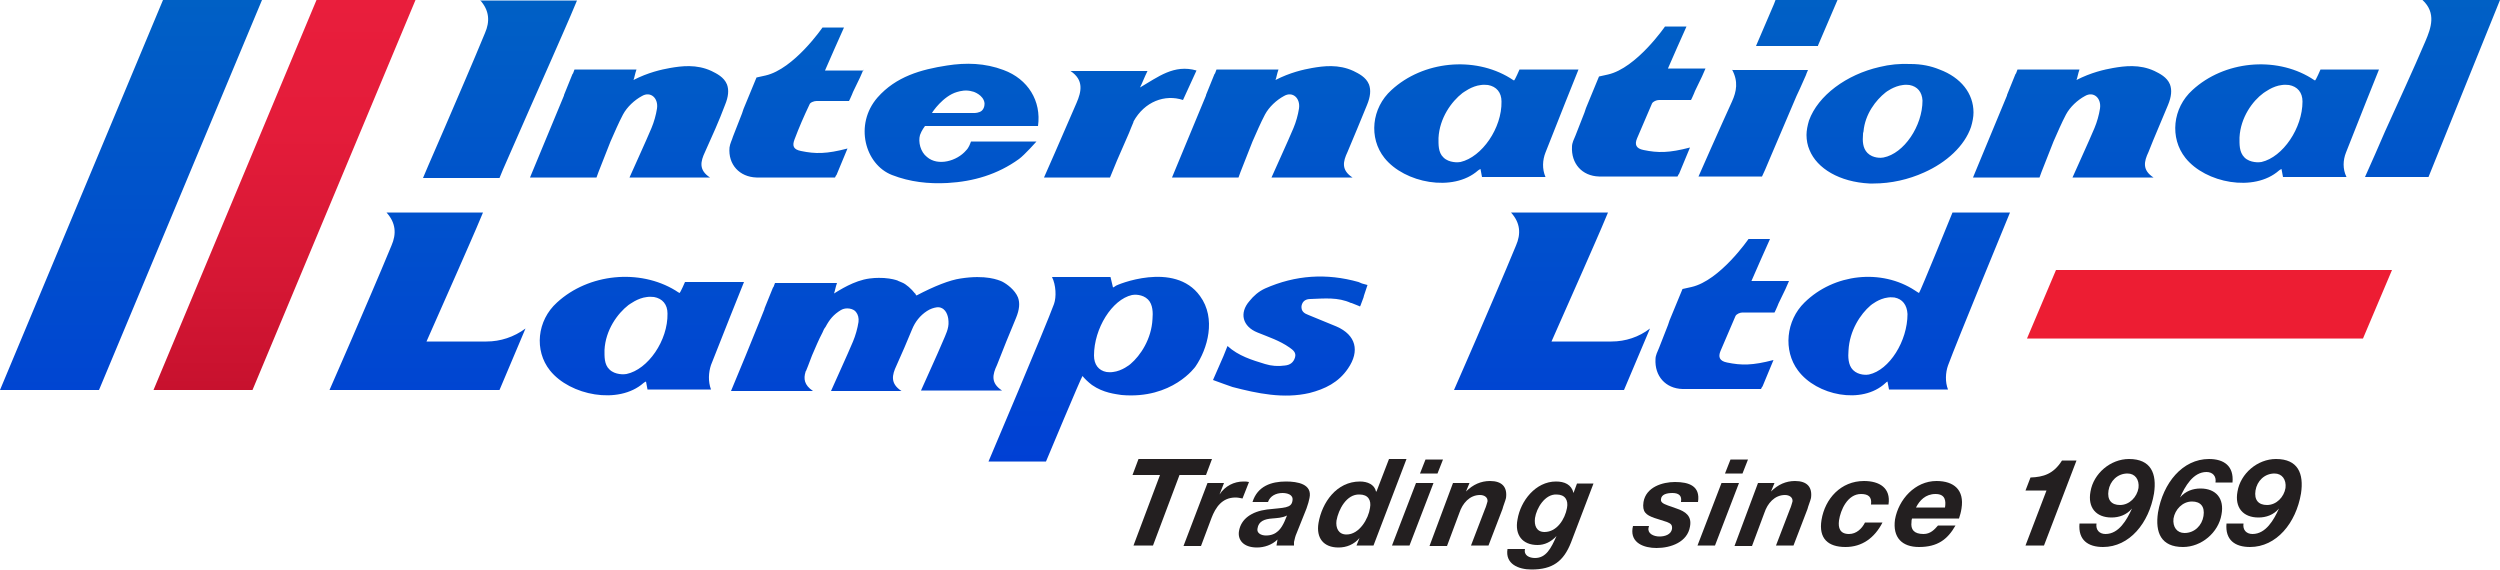 <?xml version="1.0" encoding="utf-8"?>
<!-- Generator: Adobe Illustrator 23.0.3, SVG Export Plug-In . SVG Version: 6.00 Build 0)  -->
<svg version="1.1" id="Layer_1" xmlns="http://www.w3.org/2000/svg" xmlns:xlink="http://www.w3.org/1999/xlink" x="0px" y="0px"
	 width="500px" height="113.9px" viewBox="0 0 500 113.9" style="enable-background:new 0 0 500 113.9;" xml:space="preserve">
<style type="text/css">
	.st0{fill:#231F20;}
	.st1{fill:url(#SVGID_1_);}
	.st2{fill:#0064C6;}
	.st3{fill:url(#SVGID_2_);}
	.st4{fill:url(#SVGID_3_);}
	.st5{fill:#ED1D33;}
</style>
<g>
	<g>
		<path class="st0" d="M232,95h-5.5l1.2-3.2h14.7l-1.2,3.2h-5.3l-5.3,14.1h-3.9L232,95z"/>
		<path class="st0" d="M241.5,96.6h3.3l-0.9,2.3l0,0c1.1-1.7,2.9-2.6,4.8-2.6c0.4,0,0.7,0,1.1,0.1l-1.3,3.3
			c-0.5-0.1-0.9-0.2-1.4-0.2c-2.7,0-4,2-4.8,4.1l-2.1,5.6h-3.5L241.5,96.6z"/>
		<path class="st0" d="M250.5,100.4c1-3.2,3.8-4.1,6.7-4.1c2.3,0,5.3,0.5,4.7,3.3c-0.1,0.5-0.3,1.3-0.6,2.1l-2,5
			c-0.2,0.4-0.4,1.2-0.5,1.7c0,0.2,0,0.5,0,0.7h-3.5l0.2-1.2c-1.1,1.1-2.7,1.6-4.1,1.6c-2.8,0-3.9-1.6-3.6-3.3
			c0.4-2.4,2.5-3.9,5.6-4.3c3.4-0.4,4.9-0.2,5.1-1.8c0.2-1.2-1.1-1.5-2-1.5c-1.3,0-2.5,0.6-2.9,1.8H250.5z M257.4,103.1
			c-1,0.5-2,0.5-3,0.6c-1.4,0.1-2.7,0.5-2.9,2c-0.2,0.9,0.7,1.4,1.7,1.4c2.2,0,3.1-1.5,3.7-2.8L257.4,103.1z"/>
		<path class="st0" d="M271.9,107.6L271.9,107.6c-1.1,1.3-2.6,1.9-4.2,1.9c-3,0-4.5-1.9-4-4.9c0.7-4.1,3.6-8.3,8.3-8.3
			c1.5,0,2.9,0.6,3.2,2h0.1l2.5-6.5h3.5l-6.6,17.3h-3.4L271.9,107.6z M267.3,104.1c-0.2,1.5,0.4,2.8,2,2.8c2.6,0,4.4-3.2,4.7-5.3
			c0.3-1.6-0.4-2.7-2.1-2.7C269.3,98.8,267.7,101.9,267.3,104.1z"/>
		<path class="st0" d="M283.2,96.6h3.5l-4.8,12.5h-3.5L283.2,96.6z M287.5,94.7h-3.5l1.1-2.8h3.5L287.5,94.7z"/>
		<path class="st0" d="M290.6,96.6h3.3l-0.7,1.7h0c1.4-1.4,3-2.1,4.8-2.1c2.4,0,3.5,1.2,3.2,3.4c-0.1,0.5-0.6,1.7-0.7,2.2l-2.8,7.3
			h-3.5l2.8-7.3c0.2-0.4,0.4-1.2,0.5-1.5c0.1-0.8-0.6-1.3-1.5-1.3c-2.1,0-3.5,1.7-4.1,3.5l-2.5,6.7h-3.5L290.6,96.6z"/>
		<path class="st0" d="M314.2,108.5c-1.5,3.8-3.7,5.4-7.9,5.4c-2.6,0-5.3-1.1-4.8-4.1h3.5c-0.3,1.3,0.9,1.8,2,1.8
			c2.2,0,3.2-1.9,4.3-4.4l0,0c-1.1,1.2-2.4,1.8-3.8,1.8c-3,0-4.6-2-4-5.1c0.6-3.7,3.6-7.6,7.7-7.6c1.7,0,3.1,0.6,3.5,2.3h0l0.7-1.9
			h3.3L314.2,108.5z M307,103.6c-0.2,1.5,0.3,2.8,1.9,2.8c2.5,0,4.1-2.6,4.5-4.8c0.3-1.6-0.4-2.7-2.1-2.7
			C309,98.8,307.3,101.6,307,103.6z"/>
		<path class="st0" d="M336.2,100.3c0.2-1.1-0.4-1.7-1.7-1.7c-1.2,0-2.2,0.3-2.3,1.2c-0.1,0.6,0.3,0.9,1.4,1.3l1.7,0.6
			c1.8,0.6,3.1,1.5,2.7,3.6c-0.5,3.1-3.8,4.3-6.7,4.3c-2.5,0-5.2-1-4.8-3.9l0.1-0.5h3.2l-0.1,0.4c-0.2,1.1,1,1.7,2.2,1.7
			c1.1,0,2.3-0.4,2.5-1.5c0.1-0.9-0.3-1.1-1-1.4l-2.5-0.8c-1.7-0.6-2.5-1.2-2.2-3.2c0.5-3,3.8-4,6.3-4c2.8,0,5.1,0.8,4.6,4H336.2z"
			/>
		<path class="st0" d="M344.3,96.6h3.5l-4.8,12.5h-3.5L344.3,96.6z M348.5,94.7H345l1.1-2.8h3.5L348.5,94.7z"/>
		<path class="st0" d="M351.6,96.6h3.3l-0.7,1.7h0c1.4-1.4,3-2.1,4.8-2.1c2.4,0,3.5,1.2,3.2,3.4c-0.1,0.5-0.6,1.7-0.7,2.2l-2.8,7.3
			h-3.5l2.8-7.3c0.2-0.4,0.4-1.2,0.5-1.5c0.1-0.8-0.6-1.3-1.5-1.3c-2.1,0-3.5,1.7-4.1,3.5l-2.5,6.7h-3.5L351.6,96.6z"/>
		<path class="st0" d="M374.2,100.9c0.2-1.5-0.5-2.1-2-2.1c-2.7,0-4.1,3.2-4.4,5.3c-0.2,1.5,0.2,2.7,2,2.7c1.5,0,2.6-1.1,3.2-2.3
			h3.5c-1.6,3.1-4.1,4.9-7.4,4.9c-3.5,0-5.4-1.7-4.8-5.4c0.7-4.3,3.9-7.8,8.5-7.8c3.1,0,5.4,1.4,4.9,4.7H374.2z"/>
		<path class="st0" d="M382.4,103.7c-0.1,0.3-0.1,0.5-0.1,0.7c-0.2,1.5,0.5,2.4,2.4,2.4c1.4,0,2.2-0.9,2.9-1.7h3.5
			c-1.6,2.8-3.6,4.3-7.3,4.3c-3.4,0-5.3-1.9-4.8-5.5c0.7-4,4-7.7,8.3-7.7c3.5,0,5.6,1.8,5,5.5c-0.1,0.7-0.3,1.4-0.5,2H382.4z
			 M389,101.5c0.2-1.3,0.1-2.7-1.9-2.7c-2,0-3.2,1.3-3.9,2.7H389z"/>
		<path class="st0" d="M408.8,109.1h-3.7l4.2-11h-4.2l1-2.6c2.6-0.1,4.6-0.7,6.3-3.4h2.9L408.8,109.1z"/>
		<path class="st0" d="M419.3,104.7c-0.2,1.3,0.6,2.1,1.8,2.1c2.7,0,4.3-2.9,5.3-5.1l0,0c-1.1,1.3-2.6,1.8-4.1,1.8
			c-3.1,0-4.8-2-4.2-5.2c0.6-3.6,4-6.5,7.7-6.5c4.4,0,5.6,2.9,5,6.9c-1,5.9-4.9,10.7-10.2,10.7c-3,0-5-1.4-4.7-4.7H419.3z
			 M425.5,94.7c-2,0-3.5,1.5-3.8,3.4c-0.3,1.9,0.6,2.9,2.3,2.9c1.9,0,3.4-1.6,3.7-3.4C427.9,95.9,427,94.7,425.5,94.7z"/>
		<path class="st0" d="M443.1,96.5c0.2-1.3-0.6-2.1-1.8-2.1c-2.7,0-4.3,2.9-5.3,5.1l0,0c1.1-1.3,2.6-1.8,4.1-1.8
			c3.1,0,4.8,2,4.2,5.2c-0.6,3.6-4,6.5-7.7,6.5c-4.4,0-5.6-2.9-5-6.9c1-5.9,4.9-10.7,10.2-10.7c3,0,5,1.4,4.7,4.7H443.1z
			 M436.9,106.6c2,0,3.5-1.5,3.8-3.4c0.3-1.9-0.6-2.9-2.3-2.9c-1.9,0-3.4,1.6-3.7,3.4C434.5,105.4,435.4,106.6,436.9,106.6z"/>
		<path class="st0" d="M448.7,104.7c-0.2,1.3,0.6,2.1,1.8,2.1c2.7,0,4.3-2.9,5.3-5.1l0,0c-1.1,1.3-2.6,1.8-4.1,1.8
			c-3.1,0-4.8-2-4.2-5.2c0.6-3.6,4-6.5,7.7-6.5c4.4,0,5.6,2.9,5,6.9c-1,5.9-4.9,10.7-10.2,10.7c-3,0-5-1.4-4.7-4.7H448.7z
			 M454.9,94.7c-2,0-3.5,1.5-3.8,3.4c-0.3,1.9,0.6,2.9,2.3,2.9c1.9,0,3.4-1.6,3.7-3.4C457.3,95.9,456.4,94.7,454.9,94.7z"/>
	</g>
	<g>
		<linearGradient id="SVGID_1_" gradientUnits="userSpaceOnUse" x1="56.899" y1="77.973" x2="56.899" y2="0">
			<stop  offset="0" style="stop-color:#C7112E"/>
			<stop  offset="0.275" style="stop-color:#D51734"/>
			<stop  offset="0.669" style="stop-color:#E41C3A"/>
			<stop  offset="1" style="stop-color:#E91E3C"/>
		</linearGradient>
		<polygon class="st1" points="30.7,78 50.5,78 83.1,0 63.3,0 		"/>
		<line class="st2" x1="339.9" y1="35.6" x2="339.9" y2="35.6"/>
		<linearGradient id="SVGID_2_" gradientUnits="userSpaceOnUse" x1="226.315" y1="26.961" x2="226.315" y2="24.787">
			<stop  offset="0" style="stop-color:#0040D4"/>
			<stop  offset="1" style="stop-color:#0060C5"/>
		</linearGradient>
		<line class="st3" x1="226.8" y1="24.8" x2="225.8" y2="27"/>
		<linearGradient id="SVGID_3_" gradientUnits="userSpaceOnUse" x1="250" y1="92.348" x2="250" y2="4.215341e-03">
			<stop  offset="0" style="stop-color:#0040D4"/>
			<stop  offset="1" style="stop-color:#0060C5"/>
		</linearGradient>
		<path class="st4" d="M172.7,13.9l-0.7,1.6l-1.4,2.9l-0.2,0.5l-0.4,0.9l-0.2,0.4H166c-0.9,0-1.8,0-2.7,0c-0.5,0-1.3,0.3-1.4,0.7
			c-1.1,2.3-2.1,4.6-3,7c-0.5,1.3-0.2,2,1.3,2.3c2.9,0.6,5.1,0.6,9.3-0.5l-2.2,5.3l-0.1,0.1l-0.2,0.4h-15.7c-3.4-0.1-5.7-2.6-5.4-6
			c0.1-0.8,0.5-1.5,0.7-2.2c0.6-1.5,1.2-3.1,1.8-4.6l0.3-0.9l2.6-6.3l0.9-0.2l0.9-0.2c5.7-1.3,11.4-9.6,11.4-9.6h4.3
			c-1.3,2.9-2.5,5.6-3.8,8.6H172.7z M333.5,13.9c1.3-3,2.5-5.7,3.8-8.6H333c0,0-5.7,8.3-11.4,9.6l-0.9,0.2l-0.9,0.2l-2.6,6.3
			l-0.3,0.9c-0.6,1.5-1.2,3.1-1.8,4.6c-0.3,0.7-0.7,1.5-0.7,2.2c-0.2,3.4,2,5.9,5.4,6h15.7l0.2-0.4l0.1-0.1l2.2-5.3
			c-4.2,1.1-6.4,1.1-9.3,0.5c-1.5-0.3-1.8-1.1-1.3-2.3c1-2.3,2-4.7,3-7c0.2-0.4,0.9-0.7,1.4-0.7c0.9,0,1.8,0,2.7,0h3.7l0.2-0.4
			l0.4-0.9l0.2-0.5l1.4-2.9l0.7-1.6H333.5z M185,25.2h22.6c0.7-5-2-9.4-6.9-11.2c-3.7-1.4-7.5-1.5-11.3-0.9
			c-5.2,0.8-10.2,2.2-13.9,6.4c-4.7,5.4-2.5,13.4,2.9,15.5c3.6,1.4,7.3,1.8,11.1,1.6c5.2-0.3,10-1.7,14.3-4.8
			c1.1-0.8,3.5-3.5,3.5-3.5h-13.1c-0.2,0.5-0.4,1.2-1,1.8c-1.8,2.1-5.6,3.2-7.8,1.3c-1.3-1-1.8-3-1.4-4.4
			C184.3,26.1,185,25.2,185,25.2z M191.4,18.4c0.7-0.2,1.8-0.5,3.1-0.1c0.2,0,2.2,0.7,2.4,2.3c0,0,0.1,0.9-0.5,1.5
			c-0.5,0.5-1.5,0.5-1.5,0.5l-8.5,0C186.4,22.5,188.6,19.2,191.4,18.4z M96,0c1.9,2.1,2,4.3,1,6.6c-2.6,6.3-5.3,12.5-8,18.8
			c-1.4,3.3-2.9,6.6-4.4,10.2c4,0,15.3,0,15.3,0l0.7-1.7l5.4-12.3c1.4-3.2,2.8-6.3,4.2-9.5c1.7-3.9,3.5-7.9,5.2-12H96z M309.1,30.5
			c1.7-4.4,6.6-16.6,6.6-16.6h-11.8c0,0-0.9,2.1-1.1,2.2c-0.2-0.1-0.5-0.3-0.8-0.5c-7.2-4.4-17.4-3.4-23.7,2.4
			c-4,3.6-4.6,9.6-1.4,13.6c4,5,13.7,6.9,18.7,2.5c0.1-0.1,0.3-0.2,0.5-0.3c0.1,0.5,0.3,1.6,0.3,1.6s9.2,0,12.7,0
			C308.4,33.8,308.5,32,309.1,30.5z M292.1,32.4c-0.4,0.1-2.3,0.2-3.4-0.9c-1.1-1-1-2.7-1-3.9c0.2-4,2.6-7.3,4.8-9
			c0.2-0.1,1.8-1.4,3.7-1.6c0.6-0.1,1,0,1.4,0c1.7,0.3,2.7,1.5,2.7,3.3C300.4,25.6,296.4,31.4,292.1,32.4z M469.2,30.5
			c1.7-4.4,6.6-16.6,6.6-16.6h-11.7c0,0-0.9,2.1-1.1,2.2c-0.2-0.1-0.5-0.3-0.8-0.5c-7.2-4.4-17.4-3.4-23.7,2.4
			c-4,3.6-4.6,9.6-1.4,13.6c4,5,13.7,6.9,18.7,2.5c0.1-0.1,0.3-0.2,0.5-0.3c0.1,0.5,0.3,1.6,0.3,1.6s9.2,0,12.7,0
			C468.5,33.8,468.6,32,469.2,30.5z M452.3,32.4c-0.4,0.1-2.3,0.2-3.4-0.9c-1.1-1.1-1-2.7-1-4c0.2-4,2.6-7.3,4.8-8.9
			c0.2-0.1,1.8-1.4,3.7-1.6c0.6-0.1,1,0,1.4,0c1.7,0.3,2.7,1.5,2.7,3.3C460.5,25.6,456.6,31.4,452.3,32.4z M52.4,0L19.8,78H0L32.6,0
			H52.4z M145,21c0.7-1.7,0.8-3,0.4-4.1c-0.6-1.5-2.1-2.2-3.1-2.7c-3-1.4-6-1-8.3-0.6c-1.7,0.3-4.4,0.9-7.3,2.4
			c0.2-0.5,0.3-1.3,0.6-2.1c-3,0-5.9,0-8.8,0h-3.6l-0.3,0.8l-0.1,0.1l-1.7,4.2l0,0.1c-1.3,3.1-2.6,6.3-3.9,9.4l-2.9,7h13.3l0.4-1.1
			l2.4-6.1c0.8-1.8,1.6-3.7,2.5-5.4c0.8-1.5,2.3-2.9,3.8-3.7c1.7-1,3.3,0.4,3,2.5c-0.2,1.3-0.6,2.7-1.1,3.9
			c-1.4,3.3-2.9,6.5-4.4,9.9H142c-2.3-1.5-1.9-3.2-1-5.1C142.4,27.3,143.8,24.2,145,21z M273.4,21c0.7-1.7,0.8-3,0.4-4.1
			c-0.6-1.5-2.1-2.2-3.1-2.7c-3-1.4-6-1-8.3-0.6c-1.7,0.3-4.4,0.9-7.3,2.4c0.2-0.5,0.3-1.3,0.6-2.1c-3,0-5.9,0-8.8,0h-3.6l-0.3,0.8
			l-0.1,0.1l-1.7,4.2l0,0.1c-1.3,3.1-2.6,6.3-3.9,9.4l-2.9,7h13.3l0.4-1.1l2.4-6.1c0.8-1.8,1.6-3.7,2.5-5.4c0.8-1.5,2.3-2.9,3.8-3.7
			c1.7-1,3.3,0.4,3,2.5c-0.2,1.3-0.6,2.7-1.1,3.9c-1.4,3.3-2.9,6.5-4.4,9.9h16.2c-2.3-1.5-1.9-3.2-1-5.1
			C270.8,27.3,272.1,24.2,273.4,21z M433.6,21c0.7-1.7,0.8-3,0.4-4.1c-0.6-1.5-2.1-2.2-3.1-2.7c-3-1.4-6-1-8.3-0.6
			c-1.7,0.3-4.4,0.9-7.3,2.4c0.2-0.5,0.3-1.3,0.6-2.1c-3,0-5.9,0-8.8,0h-3.6l-0.3,0.8l-0.1,0.1l-1.7,4.2l0,0.1
			c-1.3,3.1-2.6,6.3-3.9,9.4l-2.9,7h13.3l0.4-1.1l2.4-6.1c0.8-1.8,1.6-3.7,2.5-5.4c0.8-1.5,2.3-2.9,3.8-3.7c1.7-1,3.3,0.4,3,2.5
			c-0.2,1.3-0.6,2.7-1.1,3.9c-1.4,3.3-2.9,6.5-4.4,9.9h16.2c-2.3-1.5-1.9-3.2-1-5.1C430.9,27.3,432.3,24.2,433.6,21z M192,12.8
			 M228,17.5c0.5-1,0.9-2.1,1.5-3.3h-15.4c2.7,1.8,2.2,4.1,1.2,6.4c-1.4,3.3-2.9,6.6-4.3,9.9c-0.7,1.6-1.4,3.2-2.2,5H222l1.4-3.4
			l0,0l2.4-5.5c0.1-0.3,0.3-0.7,0.4-1c0.2-0.4,0.3-0.8,0.5-1.2l0-0.1c2.2-4,6.3-5.5,9.9-4.3c0.9-2,1.8-3.9,2.7-5.9
			C234.8,12.8,231.6,15.4,228,17.5z M346.4,13.9c1.3,2.4,0.9,4.4,0,6.4c-0.6,1.4-1.3,2.8-1.9,4.2c-1.6,3.5-3.1,7-4.8,10.8h0.3
			c2,0,3.9,0,5.7,0h6.7L353,34l1.1-2.6l5.2-12.2l0.7-1.5l0.8-1.8l0.4-0.9l0.1-0.3l0.3-0.7H346.4z M355.1,0l-0.3,0.8l-3.6,8.4h12.4
			l0-0.1l3.9-9.1H355.1z M500,0c-4.8,11.9-9.6,23.7-14.3,35.4H473c1.4-3.1,2.7-6.1,4-9.1c2.7-6,5.5-12,8.1-18.1
			c1.1-2.6,2.2-5.6-0.6-8.2H500z M387.9,13.9c-1.7-0.7-3.6-1.1-5.8-1.1c-2.1-0.1-4.2,0.1-6.2,0.6c-6.6,1.5-12.3,5.7-14.1,10.7
			c-0.3,1-0.5,2-0.5,2.9c0,1,0.2,2.1,0.6,3c1.5,3.7,6,6.4,12,6.7c0.3,0,0.5,0,0.8,0c3.5,0,7-0.8,10.1-2.2c4.5-2,8.1-5.3,9.4-9.1
			c0.3-1,0.5-2,0.5-2.9C394.7,18.7,392.2,15.5,387.9,13.9z M376.7,31.5c-0.4,0.1-2.1,0.2-3.2-0.9c-1-1-1-2.5-0.9-3.7
			c0-0.2,0-0.3,0.1-0.6c0.3-3.5,2.5-6.3,4.4-7.8c0.1-0.1,1.7-1.3,3.5-1.5c0.6-0.1,1,0,1.3,0c1.6,0.3,2.5,1.4,2.6,3.1
			C384.5,25.2,380.8,30.7,376.7,31.5z M97.3,68.3h-12l1.9-4.3c1.4-3.2,2.8-6.3,4.2-9.5c1.7-3.9,3.5-7.9,5.2-12H77.3
			c1.9,2.1,2,4.3,1,6.6c-2.6,6.3-5.3,12.5-8,18.8c-1.4,3.3-2.9,6.6-4.4,10.1h34l5.2-12.3C102.8,67.4,100.1,68.3,97.3,68.3z
			 M322.3,68.3h-12l1.9-4.3c1.4-3.2,2.8-6.3,4.2-9.5c1.7-3.9,3.5-7.9,5.2-12h-19.4c1.9,2.1,2,4.3,1,6.6c-2.6,6.3-5.3,12.5-8,18.8
			c-1.4,3.3-2.9,6.6-4.4,10.1h34l5.2-12.3C327.8,67.4,325.1,68.3,322.3,68.3z M142.2,73c1.7-4.4,6.6-16.6,6.6-16.6h-11.8
			c0,0-0.9,2.1-1.1,2.2c-0.2-0.1-0.5-0.3-0.8-0.5c-7.2-4.4-17.4-3.4-23.7,2.4c-4,3.6-4.6,9.6-1.4,13.6c4,5,13.7,6.9,18.7,2.5
			c0.1-0.1,0.3-0.2,0.5-0.3c0.1,0.5,0.3,1.6,0.3,1.6s9.2,0,12.7,0C141.6,76.3,141.7,74.5,142.2,73z M125.3,74.8
			c-0.4,0.1-2.3,0.2-3.4-0.9c-1.1-1-1-2.7-1-3.9c0.2-4,2.6-7.3,4.8-9c0.2-0.1,1.8-1.4,3.7-1.6c0.6-0.1,1,0,1.4,0
			c1.7,0.3,2.7,1.5,2.7,3.3C133.6,68.1,129.6,73.9,125.3,74.8z M389.6,73.1c1.6-4.4,12.4-30.6,12.4-30.6h-11.5c0,0-6.5,16-6.7,16.1
			c-0.2-0.1-0.5-0.3-0.8-0.5c-6.7-4.4-16.2-3.4-22.1,2.4c-3.7,3.6-4.3,9.6-1.3,13.6c3.7,5,12.8,6.9,17.5,2.5
			c0.1-0.1,0.2-0.2,0.4-0.3c0.1,0.5,0.3,1.6,0.3,1.6s8.5,0,11.8,0C389,76.4,389.1,74.5,389.6,73.1z M373.8,74.9
			c-0.4,0.1-2.1,0.2-3.2-0.9c-1-1-1-2.7-0.9-3.9c0.2-4,2.4-7.3,4.4-9c0.1-0.1,1.7-1.4,3.5-1.6c0.6-0.1,1,0,1.3,0
			c1.6,0.3,2.5,1.5,2.6,3.3C381.5,68.2,377.9,74,373.8,74.9z M210.8,60.8c-1.6,4.4-13.1,31.5-13.1,31.5h11.5c0,0,7.1-17,7.3-17.1
			c0.4,0.5,1.1,1.2,1.9,1.8c2.3,1.6,4.7,1.8,5.9,2c10.2,0.9,14.8-5.7,14.8-5.7c2.4-3.5,4.2-9.6,0.9-14.1c-5.1-7.1-16.8-2.2-16.9-2
			c0,0-0.1,0.1-0.3,0.2c-0.1,0-0.1,0.1-0.2,0.1c-0.1-0.5-0.5-2.1-0.5-2.1s-8.5,0-11.7,0C211.2,57,211.3,59.4,210.8,60.8z M226.4,59
			c0.4-0.1,2.1-0.2,3.2,0.9c1,1,1,2.7,0.9,3.9c-0.2,4-2.4,7.3-4.4,9c-0.1,0.1-1.7,1.4-3.5,1.6c-0.6,0.1-1,0-1.3,0
			c-1.6-0.3-2.5-1.5-2.5-3.3C218.8,65.7,222.4,59.9,226.4,59z M203.2,63.6c0.7-1.7,0.8-3,0.4-4.1c-0.6-1.5-2.2-2.7-3.2-3.2
			c-0.7-0.3-3.2-1.4-8.3-0.6c-2.1,0.3-5.2,1.5-8.8,3.4c-0.1-0.1-0.2-0.2-0.2-0.3c0,0,0-0.1-0.1-0.1c-0.7-0.9-1.8-1.9-2.6-2.2
			c-0.4-0.2-0.8-0.3-0.9-0.4c-0.3-0.1-1.2-0.4-2.7-0.5c-0.3,0-1.5-0.1-2.9,0.1c-3.1,0.4-6.1,2.4-7.1,3c0.2-0.5,0.3-1.3,0.6-2.1H155
			l-0.3,0.8l-0.1,0.1l-1.7,4.2l0,0.1c-0.3,0.8-0.7,1.7-1,2.5c-0.9,2.3-1.9,4.6-2.8,6.9l-2.9,7h16.4c-1.8-1.2-1.9-2.5-1.5-3.8
			c0-0.1,0-0.1,0.1-0.2l0.4-1c0,0,0,0,0,0l0.8-2.1c0.7-1.6,1.3-3.1,2.1-4.6c0.1-0.3,0.4-0.9,0.6-1.1c0.8-1.5,1.6-2.5,3.1-3.4
			c1-0.6,2.5-0.3,3,0.4c0.4,0.5,0.6,1.2,0.5,2c-0.2,1.3-0.6,2.7-1.1,3.9c-1.4,3.3-2.9,6.5-4.4,9.9h14.1c-2.3-1.5-1.9-3.2-1-5.1
			c1.1-2.4,2.1-4.8,3.1-7.2c0.6-1.5,1.6-2.8,3-3.7c0.3-0.2,0.7-0.4,1-0.5c0.6-0.2,1.3-0.4,1.9-0.1c1.2,0.5,1.4,2.2,1.4,2.7
			c0.1,1.4-0.6,2.7-1.1,3.9c-1.4,3.3-2.9,6.5-4.4,9.9h16.2c-2.3-1.5-1.9-3.2-1-5.1C200.6,69.9,201.9,66.7,203.2,63.6z M350.2,56.4
			c1.3-3,2.5-5.7,3.8-8.6h-4.3c0,0-5.7,8.3-11.4,9.6l-0.9,0.2l-0.9,0.2l-2.6,6.3l-0.3,0.9c-0.6,1.5-1.2,3.1-1.8,4.6
			c-0.3,0.7-0.7,1.5-0.7,2.2c-0.2,3.4,2,5.9,5.4,6h15.7l0.2-0.4l0.1-0.1l2.2-5.3c-4.2,1.1-6.4,1.1-9.3,0.5c-1.5-0.3-1.8-1.1-1.3-2.3
			c1-2.3,2-4.7,3-7c0.2-0.4,0.9-0.7,1.4-0.7c0.9,0,1.8,0,2.7,0h3.7l0.2-0.4l0.4-0.9l0.2-0.5l1.4-2.9l0.7-1.6H350.2z M272.4,56.7
			L272.4,56.7l-0.7-0.3c-6.4-1.8-12.6-1.4-18.7,1.3c-1.3,0.6-2.3,1.5-3.1,2.5c-2.1,2.4-1.4,5.1,1.6,6.3c2.2,0.9,4.4,1.6,6.4,3
			c0.7,0.5,1.4,1,1.1,2c-0.3,1-1,1.5-2,1.6c-1.4,0.2-2.7,0.1-4-0.3c-2.6-0.8-5.3-1.6-7.5-3.6l-0.8,2l-2.1,4.8l2.2,0.8l1.7,0.6
			c5,1.3,10.2,2.4,15.4,1.2c3.1-0.8,5.8-2.1,7.7-4.9c2.4-3.5,1.6-6.7-2.3-8.4c-1.9-0.8-3.7-1.5-5.6-2.3c-0.8-0.3-1.5-0.7-1.4-1.8
			c0.2-1.1,1-1.4,1.8-1.4c2.8-0.1,5.5-0.4,8.1,0.8l0.1,0l1.5,0.6l0.2,0.1l0.1-0.2l0.6-1.6l0.1-0.4l0.2-0.6l0.5-1.5L272.4,56.7z"/>
		<polygon class="st5" points="411.2,54 405.4,67.7 472.6,67.7 478.4,54 		"/>
	</g>
</g>
</svg>
